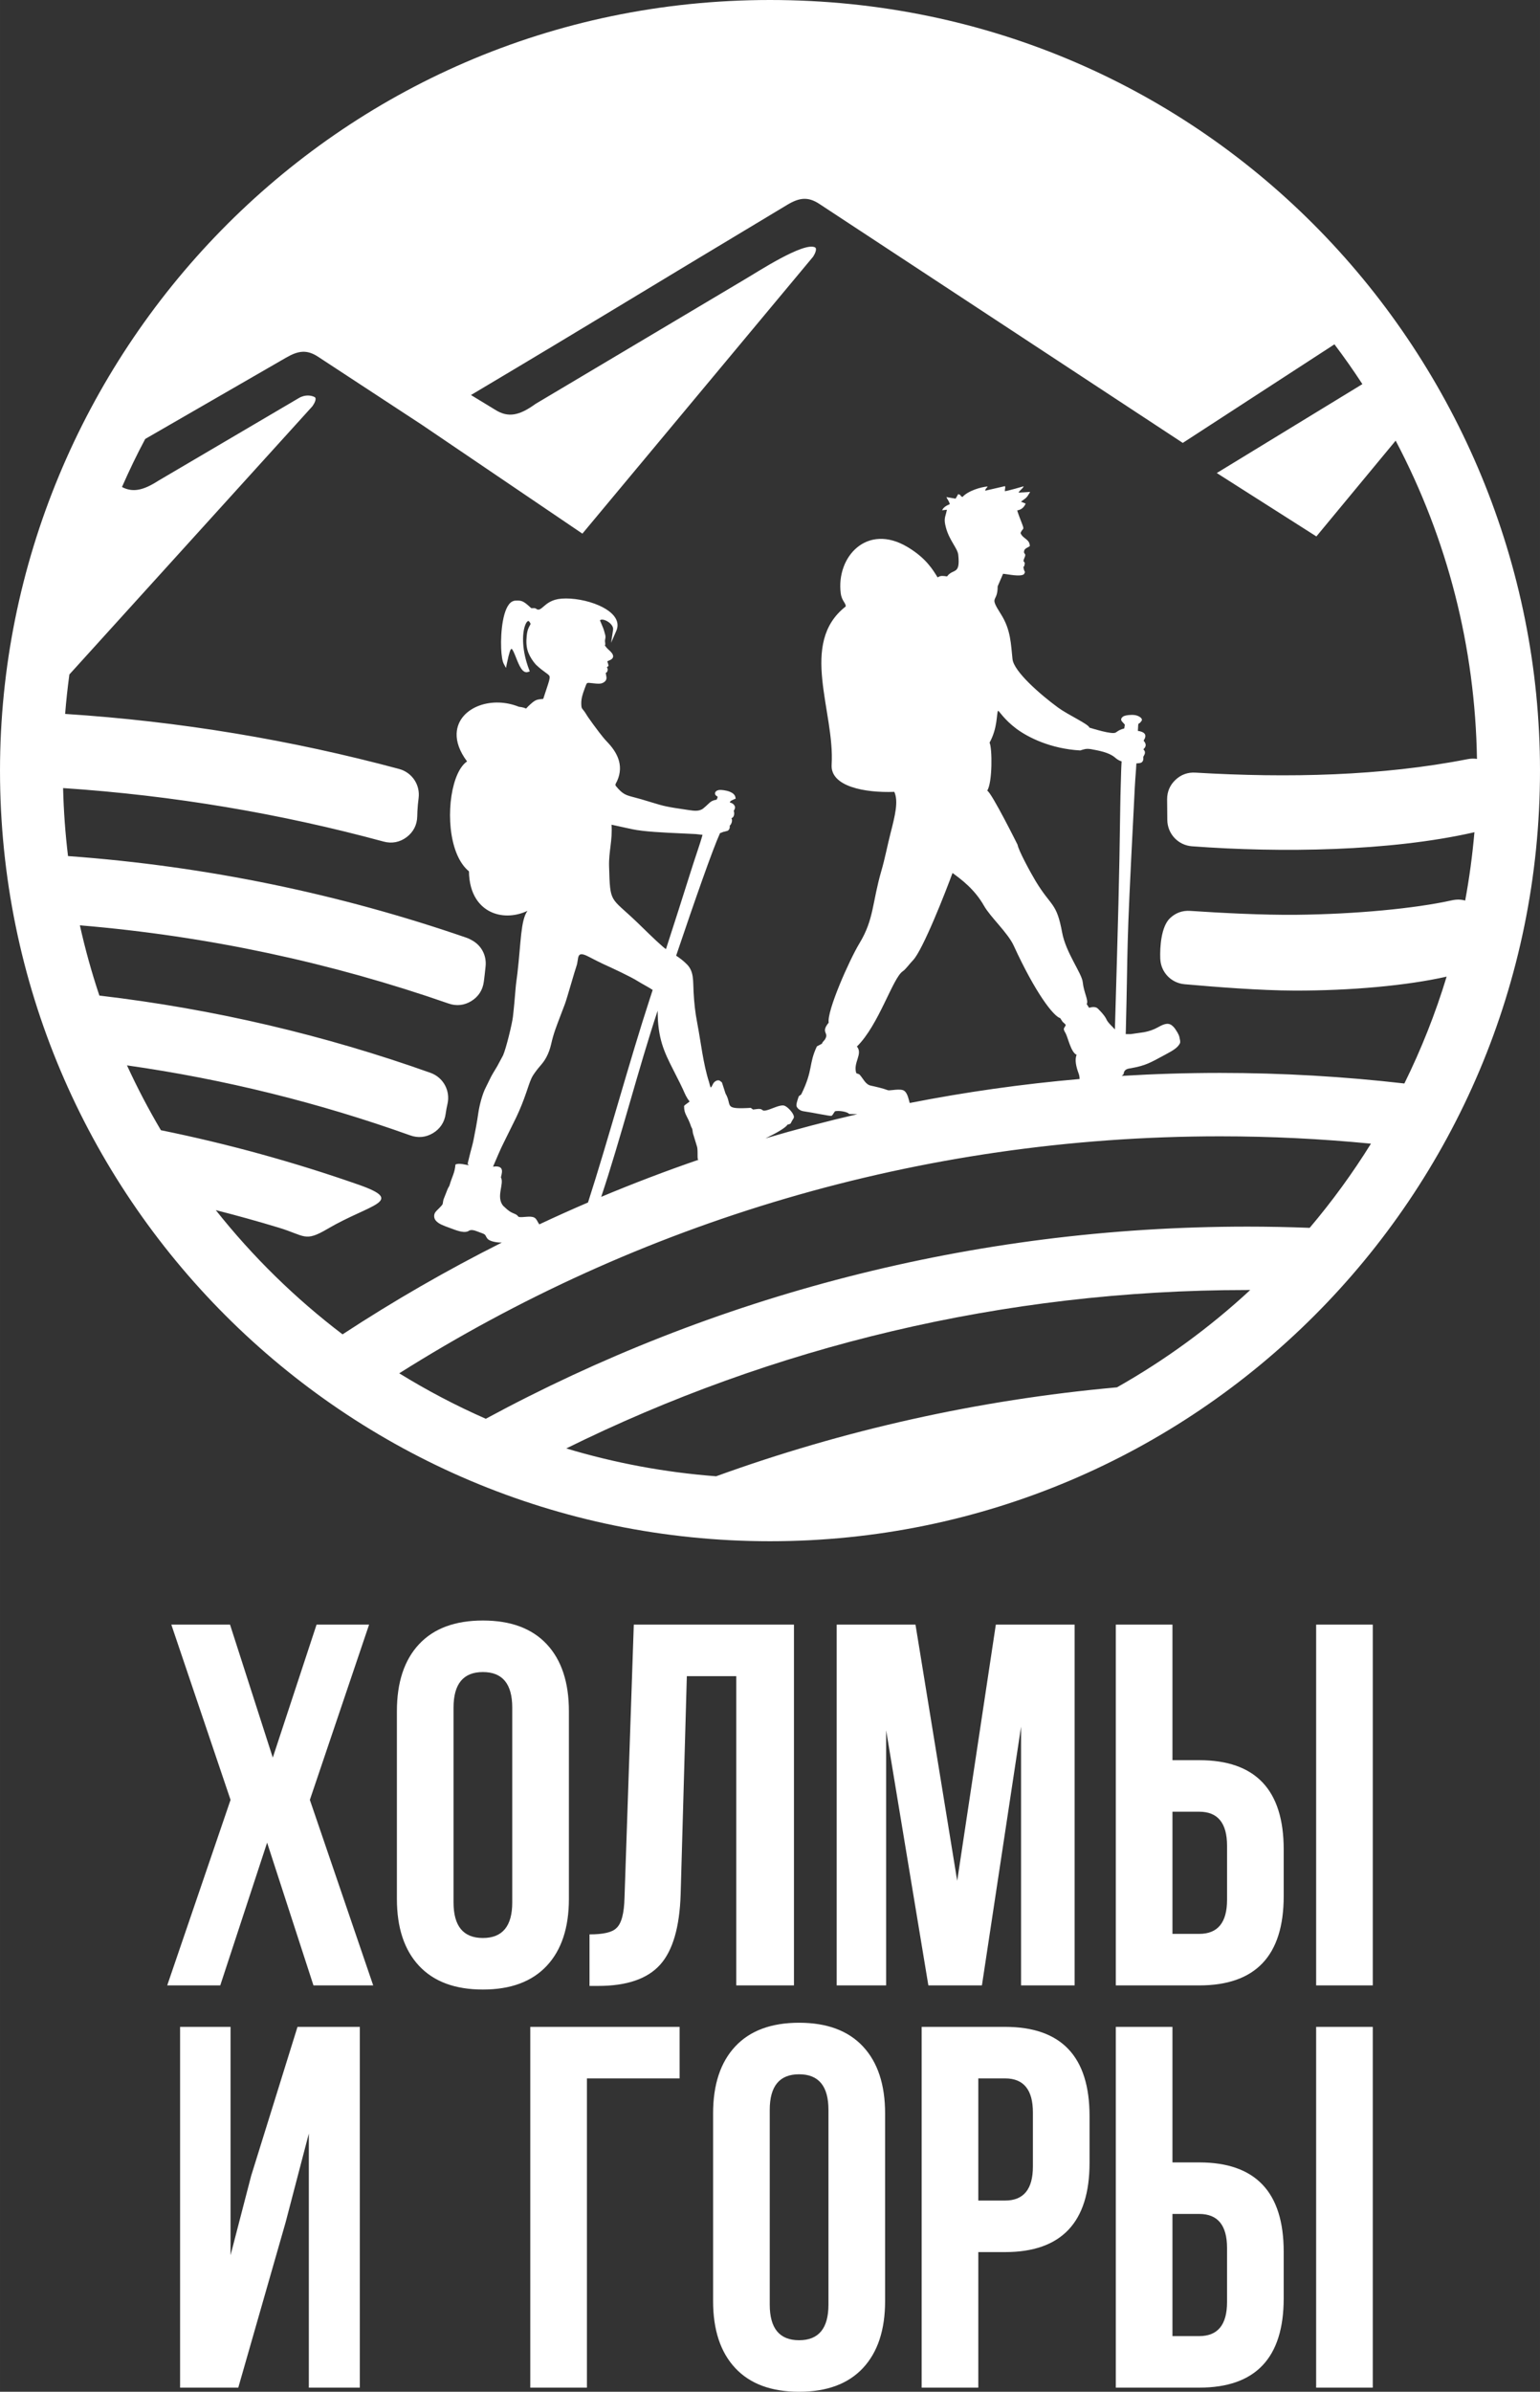 <?xml version="1.0" encoding="UTF-8"?> <svg xmlns="http://www.w3.org/2000/svg" xmlns:xlink="http://www.w3.org/1999/xlink" xmlns:xodm="http://www.corel.com/coreldraw/odm/2003" xml:space="preserve" width="56.084mm" height="87.034mm" version="1.1" style="shape-rendering:geometricPrecision; text-rendering:geometricPrecision; image-rendering:optimizeQuality; fill-rule:evenodd; clip-rule:evenodd" viewBox="0 0 5651.41 8770.2"><rect x="0" y="0" width="5651.41" height="8770.2" fill="#333333" stroke="none"/> <defs> <style type="text/css"> .fil0 {fill:white} </style> </defs> <g id="Слой_x0020_1">  <path class="fil0" d="M2825.7 0c1612.38,0 2825.71,1312.91 2825.71,2825.71 0,1560.58 -1265.11,2825.71 -2825.71,2825.71 -1560.6,0 -2825.7,-1265.13 -2825.7,-2825.71 0,-1516.11 1223.71,-2825.71 2825.7,-2825.71zm-1471.26 5957.25l-217.34 642.57 232.45 680.35 -219.22 0 -170.1 -523.5 -171.97 523.5 -194.66 0 232.46 -680.35 -217.34 -642.57 215.45 0 156.86 487.59 160.63 -487.59 192.77 0zm309.94 1018.65c0,86.93 35.9,130.39 107.72,130.39 71.81,0 107.71,-43.46 107.71,-130.39l0 -714.37c0,-86.94 -35.9,-130.4 -107.71,-130.4 -71.82,0 -107.72,43.46 -107.72,130.4l0 714.37zm-207.88 -701.14c0,-105.85 27.08,-187.73 81.26,-245.69 54.17,-57.95 132.29,-86.93 234.35,-86.93 102.06,0 180.16,28.98 234.35,86.93 54.17,57.96 81.26,139.85 81.26,245.69l0 687.92c0,105.83 -27.09,187.71 -81.26,245.67 -54.18,57.95 -132.29,86.94 -234.35,86.94 -102.06,0 -180.17,-28.99 -234.35,-86.94 -54.18,-57.96 -81.26,-139.85 -81.26,-245.67l0 -687.92zm706.81 818.31c50.39,0 83.16,-7.56 98.27,-22.68 18.89,-16.38 28.98,-54.17 30.25,-113.39l34.02 -999.75 587.74 0 0 1322.92 -211.66 0 0 -1133.92 -181.43 0 -22.68 799.42c-3.77,120.93 -28.96,207.24 -75.59,258.89 -46.62,51.67 -122.21,77.49 -226.78,77.49l-32.13 0 0 -188.98zm1349.37 -196.55l141.75 -939.28 289.15 0 0 1322.92 -196.56 0 0 -948.72 -143.62 948.72 -196.55 0 -154.98 -935.49 0 935.49 -181.42 0 0 -1322.92 289.16 0 153.07 939.28zm582.08 383.64l0 -1322.92 207.88 0 0 497.04 98.27 0c206.62,0 309.93,108.98 309.93,326.96l0 171.96c0,217.98 -103.31,326.96 -309.93,326.96l-306.15 0zm306.15 -188.99c68.04,0 102.06,-41.57 102.06,-124.73l0 -198.44c0,-83.14 -34.02,-124.73 -102.06,-124.73l-98.27 0 0 447.9 98.27 0zm429 188.99l0 -1322.92 207.89 0 0 1322.92 -207.89 0zm-3955.5 1474.91l-213.55 0 0 -1322.91 185.2 0 0 837.21 75.6 -291.03 170.09 -546.18 228.67 0 0 1322.91 -187.1 0 0 -931.71 -85.05 325.06 -173.86 606.65zm1071.55 0l0 -1322.91 548.07 0 0 188.99 -340.18 0 0 1133.92 -207.88 0zm878.8 -304.27c0,86.93 35.9,130.4 107.71,130.4 71.82,0 107.72,-43.47 107.72,-130.4l0 -714.37c0,-86.93 -35.9,-130.4 -107.72,-130.4 -71.81,0 -107.71,43.47 -107.71,130.4l0 714.37zm-207.89 -701.13c0,-105.85 27.09,-187.73 81.26,-245.7 54.18,-57.95 132.29,-86.93 234.35,-86.93 102.06,0 180.17,28.98 234.35,86.93 54.18,57.97 81.26,139.86 81.26,245.7l0 687.91c0,105.83 -27.08,187.71 -81.26,245.68 -54.17,57.95 -132.29,86.93 -234.35,86.93 -102.06,0 -180.16,-28.98 -234.35,-86.93 -54.17,-57.97 -81.26,-139.86 -81.26,-245.68l0 -687.91zm1071.56 -317.51c206.62,0 309.92,108.98 309.92,326.95l0 171.97c0,217.97 -103.3,326.95 -309.92,326.95l-98.27 0 0 497.04 -207.89 0 0 -1322.91 306.16 0zm-98.27 188.99l0 447.89 98.27 0c68.04,0 102.06,-41.58 102.06,-124.72l0 -198.44c0,-83.14 -34.02,-124.73 -102.06,-124.73l-98.27 0zm504.59 1133.92l0 -1322.91 207.88 0 0 497.04 98.27 0c206.62,0 309.93,108.98 309.93,326.95l0 171.97c0,217.97 -103.31,326.95 -309.93,326.95l-306.15 0zm306.15 -188.99c68.04,0 102.06,-41.57 102.06,-124.73l0 -198.43c0,-83.15 -34.02,-124.73 -102.06,-124.73l-98.27 0 0 447.89 98.27 0zm429 188.99l0 -1322.91 207.89 0 0 1322.91 -207.89 0zm-1388.9 -6637.34c0.35,-0.43 0.74,-0.89 1.14,-1.36 10.8,-6.3 18.49,-4.75 33.26,-2.7 22.67,-30.79 49.32,-3.15 41.15,-79.46 -2.55,-23.56 -32.63,-52.52 -45.11,-99.3 -9.28,-34.71 -2.4,-36.62 3.48,-65.78l-17.63 2.02c5.31,-11.88 16.92,-17.63 28.2,-22.43 -2.76,-11.81 -8.13,-15.92 -12.42,-25.96l33.77 5.72 9.6 -16.7c16.26,6.04 1.55,3.87 15.69,10.65 20.01,-22.92 68.95,-37.02 92.24,-38.6 -5.12,9.49 -6.7,4.88 -9.13,15.55l72.57 -16.8c3.15,4.61 -0.88,10.47 0.02,18.59 12.42,-1.66 66.15,-17.07 68.42,-18 -0.24,6.31 -13.6,13.99 -18.54,23.2l42.78 -2.67c-14.34,24.41 -13.54,20.53 -33.81,35.79l17.26 7.11c-5.93,13.28 -14.89,22.32 -31.06,25.02 3.52,12.3 10.96,31.14 16.14,44.58 12,31.19 5.32,16.62 -3.97,38.18 8.41,21.92 34.12,21.81 34.06,48.23 -7.1,5.37 -18.64,7.91 -20.76,17.19 -3.31,14.59 9.7,6.2 1.19,25.6 -9.95,22.58 5.78,7.2 -0.53,28.85 -2.65,9.11 -5.4,-2.92 -1.59,13.7 2.37,10.34 6.9,6.36 0.32,17.59 -14.19,10.38 -55.13,0.37 -76.7,-1.54l-19.84 45.96c0.08,63.35 -33.48,30.95 11.65,101.54 36.9,57.73 36.77,110.4 42.84,165.38 5,45.39 101.44,129.52 167.11,177.61 37.38,27.37 112.03,60.68 115.21,73.69 10.25,2.69 84.21,26.77 96.97,17.58 11.93,-8.59 17.83,-11.15 30.79,-14.69 0.49,-3.5 0.97,-6.54 1.43,-8.98l0.31 -1.93c0.14,-0.9 0.28,-1.76 0.39,-2.64 -5.93,-9.05 -18.67,-14.82 -11.22,-25.48 1.92,-2.76 5.43,-5.29 9.49,-6.93 5.31,-2.17 24.06,-5.28 39.56,-2.86 11.9,1.83 34.83,13.26 19.94,25.16 -0.64,2.68 -2.64,3.98 -5.34,4.62 -1.47,1.46 -2.54,2.78 -3.19,4.06 -0.16,0.3 -0.7,9.65 -1.39,23.9 21.29,3.22 36.78,11.97 20.97,35.77 15.02,17.59 4.19,26.25 -0.72,31.8 8.62,9.02 6.79,15.6 -0.45,27.81 2.91,27.66 -17.97,21.83 -25.35,24.17 -0.88,17.81 -1.63,27.34 -2.02,32.19 -2.75,33.68 -5.13,77.45 -7.37,128.53 -29.65,572.76 -20.22,465.83 -29.3,820.92 -0.05,1.67 -0.22,6.3 -0.38,10.72 5.46,0 11.73,-0.08 18.98,-0.03l48.9 -7.03c17.3,-3.3 34.74,-9.05 50.5,-17.99 26.28,-14.89 41.02,-17.91 56.04,-2.49 4.7,4.53 9.55,11.51 15.3,21.35l1.04 1.82c7.16,12.52 6.59,18.31 7.77,22.68 1.15,4.25 2.43,11.63 0.21,15.89 -8.44,16.1 -25.56,26.11 -53.04,40.83 -56.21,30.12 -70.7,39.9 -126.47,50.05 -8.6,1.57 -24.48,2.13 -26.66,19.71 -0.35,2.83 -3.1,5.68 -7.68,8.49 119.6,-7.27 240.17,-10.97 361.62,-10.97 228.67,0 454.23,13.34 676.09,38.76 61.83,-125.25 113.9,-256.17 155.11,-391.82 -144.91,32.78 -351.38,51.7 -557.99,51.19 -127.65,-0.32 -290.37,-13.33 -403.79,-23.34 -49.29,-4.35 -87.14,-44.08 -89.12,-93.5 -1.73,-43.31 3.29,-117.34 35.28,-148.23 20.58,-19.87 45.86,-29.13 74.4,-27.23 110.71,7.34 264.21,15.67 390.81,14.33 217.12,-2.31 434.13,-23 569.22,-52.96 17.63,-3.9 34.18,-3.71 49.23,0.82 15.27,-82.29 26.61,-165.92 33.94,-250.75 -1.73,0.49 -3.46,0.93 -5.22,1.33 -304.73,68.69 -703.65,74.81 -1031.35,50.32 -50.76,-3.79 -89.9,-45.49 -90.5,-96.4 -0.28,-25.16 -0.54,-50.38 -0.68,-75.57 -0.12,-28.04 10.21,-52.21 30.55,-71.47 20.36,-19.28 45.05,-28.28 73.03,-26.61 341.2,20.18 684.32,12.32 999.34,-49.44 11.95,-2.35 23.36,-2.6 34.15,-0.83 -6.64,-408.93 -107.59,-805.4 -298.37,-1167.01l-0.01 -0.02 -290.9 351.19 -365.55 -232.44 534.36 -326.05 -0.17 -0.26c-32.48,-49.69 -66.53,-98.26 -102.35,-145.6l-0.03 -0.03 -556.57 361.45 -1334 -876.5c-41.38,-27.18 -73.25,-23.07 -117.32,3.36 -600.02,359.83 -675.94,409.1 -1160.84,697.57l89.08 54.22c47.83,30.12 88.98,20.99 147.8,-21.7l774.24 -460.38c38.74,-22.52 208.29,-133.33 250.83,-113.93 9.6,4.37 0.43,24.1 -6.27,34.41 -282.27,338.56 -564.53,677.11 -846.79,1015.66l-590.78 -400.26 -0.01 0.02 -379.3 -248.44c-41.39,-27.12 -72.8,-22.3 -117.3,3.36l-516.93 298.08c-30.73,57.38 -59.15,116.68 -85.29,176.28 40.23,21.18 79.07,11.88 133.27,-22.95l515.98 -303.36c23.23,-13.65 45.82,-9.75 57.55,-3.58 9.35,4.91 -0.93,24.07 -8.19,34l-891.63 983.23 0 0.1c-6.48,47.46 -11.64,95.18 -15.48,142.92l-0.09 1.18 -0.02 0 -0.03 0.46c421.15,27.21 831.01,95.84 1225.57,201.85 47.73,12.84 78.12,58.43 71.56,107.43 -2.06,15.48 -3.53,31.38 -4.33,47.48 -0.3,6.24 -0.52,12.5 -0.63,18.78 -0.57,31.16 -14.17,57.73 -39.07,76.43 -24.93,18.7 -54.24,24.32 -84.31,16.16 -378.58,-102.68 -771.96,-169.38 -1176.27,-196.18 2.05,84.18 8.18,167.31 18.08,249.31 508.54,36.8 998.8,139.44 1462.36,299.44 5.53,1.91 10.13,3.95 15.26,6.77 1.1,0.61 2.19,1.2 3.3,1.77 35.8,18.99 55.48,55.73 51.49,96.07 -1.03,10.32 -2.12,20.48 -3.24,30.18 -1.66,14.29 -1.82,15.38 -2.02,16.8 -0.46,3.43 -0.93,6.84 -1.36,10.2 -4.01,30.15 -19.78,54.46 -45.68,70.43 -25.9,15.93 -54.71,19.07 -83.44,9.08 -429.41,-149.52 -882.95,-247.56 -1353.19,-286.8 19.54,87.6 43.44,173.56 71.6,257.57 421.1,49.35 827.87,145.54 1214.96,283.26 46.92,16.7 73.61,65.26 62.57,113.85 -2.69,11.81 -4.83,23.12 -6.24,32.97 -0.22,1.55 -0.44,3.09 -0.65,4.56 -4.34,30.04 -20.35,54.12 -46.36,69.78 -26.01,15.65 -54.77,18.51 -83.35,8.29 -332.54,-118.88 -680.31,-205.7 -1039.62,-256.76 37.46,81.64 79.08,160.97 124.49,237.78 248,50.46 490,117.37 724.84,199.52 177.26,62.01 41.88,70.94 -113.06,162.07 -84.64,49.8 -82,25.16 -179.59,-4.38 -76.22,-23.08 -153.17,-44.49 -230.8,-64.21 135.36,170.59 291.75,323.73 465.2,455.53 187.67,-122.89 382.77,-235.35 584.48,-336.56 -20.5,0.32 -47.24,-5.08 -53.59,-15.44 -9.7,-13.03 -1.72,-13.13 -26.37,-21.57 -10.38,-3.56 -26.98,-12.25 -38.81,-7.48 -16.93,12.9 -45.96,0.54 -74.96,-10.19 -19.09,-7.06 -38.19,-13.33 -48.8,-26.21 -7.6,-9.26 -7.26,-22.07 -1.57,-30.12 6.72,-9.5 26.35,-24.64 27.33,-31.69 0.77,-5.56 1.42,-9.73 2.7,-15.11l15.41 -39.06c1.53,-3.85 5.8,-9.78 6.38,-12 10.47,-35.54 19.35,-45.47 22.1,-77.28 13.86,-6.54 37.37,1.15 49.81,2.89 -3.39,-2.81 -5.13,-2 -4.5,-8.62l9.03 -36.79c3.93,-14.61 8.97,-32.45 11.94,-47.3 6.78,-33.88 12.71,-64.66 17.74,-99.79 4.04,-28.38 15.36,-70.34 26.8,-92.11 7.26,-13.82 12.84,-26.9 20,-40.51 7.66,-14.53 14.86,-24.83 22.55,-38.38l21.23 -39.52c11.09,-24.65 33.28,-115.55 36.31,-141.54 4.09,-35.26 7.01,-70.55 9.98,-106.06 1.48,-17.69 4.3,-34.86 6.33,-52.09 13.57,-115.85 11.85,-195.21 37.02,-230.33 -23.39,11.06 -48.61,16.9 -73.28,16.94 -22.59,0.04 -44.7,-4.76 -64.47,-14.81 -19.86,-10.09 -37.37,-25.44 -50.68,-46.46 -15.92,-25.17 -25.76,-58.47 -26.27,-100.59 -15.33,-12.62 -27.89,-29.58 -37.9,-49.44 -24.91,-49.48 -34.15,-117.45 -30.97,-180.9 3.17,-63.68 18.97,-123.23 44.14,-155.5 5.48,-7.05 11.43,-12.85 17.83,-17.22 -28.2,-37.61 -39.42,-72.27 -38.29,-102.34 0.95,-25.03 10.43,-46.8 25.86,-64.43 15.23,-17.4 36.26,-30.72 60.49,-39.07 41.87,-14.43 93.59,-14.13 141.8,5.36 15.31,1.8 22.74,4.68 26.67,6.74 2.94,-3.42 8.55,-9.59 20.39,-19.81 14.88,-12.83 21.83,-13.58 36.71,-15.2l5.95 -0.68c4.2,-13.09 7.93,-24.26 11.09,-33.78 9.4,-28.15 13.62,-40.88 12.21,-47.92 -0.95,-4.7 -5.85,-8.24 -14.8,-14.69 -8.52,-6.16 -20.19,-14.56 -35.33,-28.88l-0.29 -0.31c-5.18,-5.59 -10.71,-12.88 -15.66,-20.7 -4.65,-7.31 -8.8,-15.11 -11.71,-22.44 -4.1,-10.32 -6.19,-20.61 -6.98,-30.93 -0.79,-10.09 -0.32,-20.28 0.68,-30.64 2.11,-22.03 7.12,-30.94 11.04,-37.9 1.34,-2.37 2.51,-4.45 3.24,-6.77 -2.7,-6.47 -5.42,-9.82 -7.87,-10.47 -1.31,-0.35 -2.98,0.59 -4.89,2.66 -2.96,3.22 -5.78,8.59 -8.18,15.78 -10.16,30.48 -11.42,89.92 15.63,160.19l2.31 5.97 -6.07 2.18c-20.43,7.31 -32.74,-23.5 -43.86,-51.35 -6.73,-16.85 -12.95,-32.39 -16.91,-33.21 -3.57,-0.74 -8.67,12.6 -17.03,52.96l-3.5 16.91 -8.16 -15.22c-4.98,-9.34 -8.32,-30.25 -9.43,-55.7 -1.34,-30.89 0.45,-69.09 6.38,-101.63 6.18,-33.8 17.08,-61.92 34.06,-71 3.63,-1.94 7.51,-3.06 11.62,-3.24 11.2,-0.47 18,-0.55 26,2.83 7.54,3.19 15.31,9.32 28.39,21.16 0.79,0.73 1.68,1.6 2.45,2.37 1.23,1.23 1.6,1.61 5.81,1.36 10.46,-0.63 11.82,0.46 14.61,2.78 0.53,0.43 1.24,1.01 2.99,1.66 7.74,2.88 13.93,-2.48 22.43,-9.85 13.25,-11.51 31,-26.89 66.87,-29.61 41.6,-3.16 94.77,6.41 136.24,24.49 18.73,8.17 35.17,18.1 47.26,29.41 12.68,11.86 20.67,25.32 21.79,40.04 0.59,7.7 -0.74,15.68 -4.3,23.85l-19.19 44.05 7.28 -47.48c1.65,-10.73 -6.73,-21.58 -17.28,-28.87 -4.31,-2.99 -8.98,-5.36 -13.47,-6.86 -4.25,-1.41 -8.26,-2.05 -11.58,-1.71 -2.49,0.26 -4.53,1.19 -5.76,2.86 2.32,5.9 4.29,10.41 6.11,14.53 4.17,9.51 7.51,17.09 11.78,33.67 3.36,10.06 2.41,14.71 1.34,19.97 -0.65,3.27 -1.39,6.87 -0.21,13.71 1.32,7.61 -0.65,9.93 -2.09,11.61l-0.02 0.03c-1.07,1.22 1.63,-1.9 2.88,0.4 1.08,2 2.82,4.26 4.78,6.47 2.75,3.15 5.89,6.11 8.23,8.15 17.69,15.43 17.99,24.7 12.12,31.43 -3.07,3.52 -7.57,5.42 -11.88,7.25 -2.75,1.15 -5.39,2.27 -5.99,3.02 -0.2,0.28 0.54,2.43 1.41,4.89 0.9,2.53 1.83,5.23 2.31,8.39l0.47 3.32 -2.49 2.24c-1.03,0.94 -2.18,1.83 -3.44,2.65l0.26 0.46c1.92,3.31 3.38,5.78 2.48,11.01 -1.01,5.92 -3.42,7.41 -6.55,9.34l-0.46 0.28c0.33,1.9 0.71,3.76 1.06,5.5 2.46,12.32 4.17,20.83 -8.3,28.93 -10.02,6.51 -22.71,5.09 -32.96,3.95l-7.88 -0.86c-11.32,-1.28 -17.15,-1.93 -19.81,-0.42 -2.65,1.52 -4.67,7.13 -8.84,18.67l-1.45 4.06c-5.84,16.08 -11.99,33.12 -11.49,53.07 0.39,14.57 0.95,15.26 7.46,23.16l1.56 1.91c3.74,4.58 6.64,9.3 9.62,14.21 2.02,3.3 4.11,6.7 6.45,10.03 9.85,14.06 25.6,35.98 40.68,55.58 10.33,13.4 20.33,25.68 27.86,33.44 18.13,18.67 34.07,39.82 42.35,63.7 8.42,24.26 8.89,51.09 -4.25,80.58 -1.04,2.32 -2.07,4.19 -3.07,6.01 -2.57,4.68 -4.91,8.93 -1.5,13.13 24.69,30.31 36.71,33.44 66.65,41.19 7.66,1.99 16.46,4.27 26.6,7.25 15.59,4.58 28.18,8.42 38.77,11.66 43.26,13.18 52.26,15.93 131.38,27.33l4.3 0.62c18.44,2.74 38.35,5.67 53.04,-6.27 7.24,-5.89 12.27,-10.67 16.33,-14.53 10.44,-9.88 15.17,-14.35 32.37,-17.31l0.86 -1.77c1.37,-2.81 2.57,-5.32 2.98,-9.33 -3.91,-1.98 -6.47,-4.14 -7.94,-6.35 -1.69,-2.61 -2.1,-5.26 -1.47,-7.84 0.55,-2.33 1.93,-4.31 3.88,-5.92 2.69,-2.17 6.81,-3.76 11.25,-4.37 5.79,-0.81 25,0.65 39.45,6.63 10.06,4.15 18.29,10.57 20.08,20.11l0.93 4.99 -4.69 1.93c-7.55,3.13 -12.4,5.42 -14.85,7.99 -1.03,1.07 -1.61,2.43 -1.85,4.27 2.8,0.6 5.54,1.5 8.07,2.79 4.78,2.48 8.65,6.32 10.54,12.15 1.5,4.67 -0.98,10.6 -4.35,15.49 2.78,7.96 3.11,23.52 -8.56,27.04 4.55,5.78 1.92,20.83 -6.22,27.51 1.55,9.83 -3.19,19.84 -13.82,20.16 -3.64,2.1 -7.26,1.37 -11.3,3.21 -3.26,1.47 -6.65,2.79 -10.35,3.85 -13.39,29.16 -36.26,90.01 -64.8,170.26 -27.91,78.45 -61.2,175.28 -96.33,279.14 13.08,8.59 26.61,18.54 39.88,32.11 25.87,26.51 21.84,60.05 24.06,99.78 2.35,42.4 5.64,74.4 13.61,115.86 13.59,70.62 21.56,149.06 43.47,216.63 1.2,4.38 3.68,16.54 6.24,19.29 7.72,-7.68 6.65,-20.05 22.54,-26.06 8.79,-1 8.93,-0.45 14.72,4.36l2.62 2.13c0.21,0.16 0.6,0.47 0.93,0.72l13.14 40.69c24.99,42.46 -7.64,57.15 78.76,53.3 17.67,-0.24 9.82,-3.66 22.23,5.39 9.36,-0.56 23.88,-4.61 31.4,-0.26 5.3,3.05 4.68,7.54 25.9,0.82 13.53,-4.28 40.17,-17.18 54.27,-15.49 11.86,1.42 29.2,20.4 35.04,31.46 6.78,12.78 1.96,15.53 -2.73,23.36 -7.37,12.31 -2.59,11.77 -17.63,15.73 -6.11,10.66 -38.37,29.79 -80.62,50.12 111.05,-32.78 223.45,-62.37 337.1,-88.67 -12.32,-0.22 -22.61,-0.54 -29.71,-0.62 -7.11,-9.11 -39.83,-13.46 -52.2,-10.14 -6.73,8.78 -8.82,15.31 -13.38,16.81 -4.94,1.63 -67.2,-11.85 -101.83,-16.74 -15.48,-2.2 -24.22,-12.71 -25.91,-18.75 -1.77,-6.43 2.48,-18.75 4.43,-25.19 5.2,-17.19 3.63,-9.29 12.87,-18.18 44.67,-91.29 26.17,-109.99 57.3,-175.85l18.4 -9.74c4.46,-11.05 9.46,-9.93 13.91,-20.99 9.97,-20.15 -18.08,-20.99 11.01,-56.24 -7.24,-42.55 76.16,-230.51 113.12,-291.35 53.4,-87.9 46.49,-149.97 80.33,-265.83 12.75,-43.62 22.46,-94.42 33.03,-135.56 17.13,-66.78 30.15,-118.88 14.31,-153.57 -107.75,4.16 -234.99,-19.41 -229.97,-99.69 12.2,-195.05 -121.16,-445.21 51.56,-580.05 1.18,-12.94 -14.47,-19.64 -18.18,-48.68 -17,-133.04 96.04,-258.49 245.44,-169.19 69.16,41.36 93.52,84.81 110.37,111.67zm520.87 1838.84c-0.14,-5.51 -0.62,-12.27 -3.41,-19.76 -10.09,-27.11 -14.8,-51.19 -7.62,-69.03 -21.15,-8.94 -32.29,-65.88 -40.66,-79.68 -12.35,-20.33 -3.02,-16.25 0.84,-29.98 -2.99,-4.48 -8.28,-7.88 -11.58,-11.46l-8.8 -13.33c-25.17,-7.38 -91.58,-93.73 -170.41,-265.5 -22.07,-48.09 -85.12,-104.02 -109.35,-146.73 -34.48,-60.71 -83.48,-96.77 -115.39,-119.97 -24.33,66.88 -109.1,283.36 -145.11,320.14 -12.92,13.21 -26.51,33 -37.45,40.26 -36.85,24.46 -87.81,197.14 -168.25,275.88 22.93,27.67 -15.07,59.03 -2.36,97.65 5.19,2.86 9.63,2.5 12.72,5.97 13.66,15.38 21.16,35.62 40.6,39.8 18.23,3.95 44.59,10.02 62.27,16.65 2.46,0.93 6.31,0.93 19.07,-0.56 10.01,-1.18 26.46,-2.81 36.05,0.31 16.55,5.37 20.51,30.76 25.4,47.27 204.21,-40.07 412.22,-69.58 623.42,-87.93zm39.12 -1209.78c-14.94,-2.71 -25.51,1.5 -36.81,5.01 -107.75,-6.1 -190.93,-47.21 -235.1,-80.32 -43.74,-32.8 -62.09,-64.25 -66.4,-65.41 -6.41,11.35 -0.75,61.56 -31.19,117.13 10.05,20.68 10.66,147.05 -8.67,175.93 16.31,7.43 111.43,198.34 111.46,198.45 2.94,19.89 46.89,101.19 66.32,133.35 57.73,95.55 76.59,76.44 97.26,188.7 13.54,73.51 72.18,149.23 75.51,181.65 3.95,38.37 22.43,68 14.51,80.24l8.72 13.82c12.49,-3.56 25.3,-4.41 32.82,3.58 3.63,3.85 13.99,13.49 22.7,25.42l0 0.01 0.16 0.21 0.16 0.22 0.15 0.22 0.1 0.13 0.06 0.09 0.16 0.21 0.16 0.22 0.16 0.22 0.01 0.04 0.13 0.19 0.32 0.44 0.11 0.16 0.05 0.06 0.14 0.22 0.16 0.23 0.16 0.22 0.03 0.06 0.11 0.18 0.43 0.62 0.03 0.04 0.14 0.24 0.16 0.22 0.14 0.23 0.05 0.07 0.4 0.61 0.13 0.2 0.01 0.04 0.14 0.22 0.15 0.24 0.16 0.22 0.06 0.11 0.08 0.11 0.14 0.24 0.13 0.24 0.16 0.22 0.12 0.24 0.15 0.22 0.14 0.24 0.08 0.12 0.06 0.11 0.13 0.23 0.14 0.23 0.14 0.24 0.02 0.03 0.11 0.21 0.14 0.22 0.13 0.24 0.1 0.16 0.03 0.08 0.14 0.24 0.13 0.23 0.12 0.24 0.04 0.05 0.09 0.19 0.13 0.22 0.13 0.24 0.11 0.19 0.01 0.05 0.13 0.24 0.13 0.23 0.12 0.24 0.05 0.08 0.08 0.16 0.24 0.48 0.11 0.22 0.01 0.01 0.12 0.26 0.11 0.24 0.12 0.23 0.05 0.1 0.06 0.14 0.12 0.24 0.11 0.24 0.11 0.24 0.3 0.63 0.32 0.62 0.33 0.63 0.36 0.62 0.37 0.64 0.4 0.63 0.39 0.64 0.43 0.65 0.43 0.63 0.46 0.65 0.46 0.64 0.48 0.65 0.49 0.65 0.5 0.65 0.51 0.65 0.54 0.65 0.54 0.65 0.54 0.65 0.56 0.65 0.57 0.68 0.57 0.65 0.59 0.65 0.58 0.67 0.61 0.65 0.6 0.68 0.6 0.65 0.02 0 0.6 0.65 0.62 0.68 0.63 0.65 0.62 0.65 0.64 0.67 0.63 0.65 0.64 0.67 0.63 0.65 0.63 0.65 0.64 0.65 0.63 0.65 0.64 0.65 0.63 0.65 0.64 0.63 0.63 0.65 0.62 0.64 0.64 0.65 0.6 0.63 0.01 0 0.61 0.64 0.62 0.63 0.58 0.64 0.02 0 0.59 0.61 0.58 0.62 0.59 0.64 0.57 0.62 0.56 0.62 0.01 0 0.54 0.6 0.56 0.62 0.52 0.6 0.25 0.29c12.2,-421.49 15.69,-527.92 19.68,-818.63 0.76,-55.26 2.59,-95.5 3.16,-125.86 0.19,-10.12 0.84,-21.13 1.76,-38.48 -13.01,-3.9 -19,-9.82 -25.77,-15.31 -21.8,-17.68 -56.69,-24.03 -89.64,-30.03zm-1557.09 733.53c32.67,-100.85 62.71,-194.48 86.52,-270.43 22.77,-72.65 39.39,-117.46 47.68,-148.8l-2.45 -0.16c-4.12,-0.33 -7.42,-0.78 -10.71,-1.23 -3.8,-0.51 -7.61,-1.02 -11.7,-1.26 -16.45,-0.96 -33.89,-1.74 -52.51,-2.56 -62.47,-2.78 -138.01,-6.14 -181.42,-15.43l-75.15 -16.42c4.05,57.05 -10.58,98.95 -9.01,152.59 4.06,139.49 3.22,109.64 104.29,206.68 28.57,27.42 60.68,59.92 93.01,88.05 3.63,3.15 7.45,6.11 11.45,8.96zm120 772.17c-1.02,-0.22 -1.98,-0.49 -2.84,-0.82 -2.64,-8.63 1.1,-38.28 -4.22,-50.71l-13.8 -45.16c-2.32,-9.94 -0.22,-13.96 -6.21,-23.12 -14.18,-43.43 -26.44,-44.93 -26.44,-77.21 3.68,-5.49 14.69,-10.71 20.27,-16.73 -11.21,-13.3 -16.9,-27.51 -24.4,-44.3 -6.97,-15.57 -14.55,-29.75 -22.24,-45.13 -36.29,-72.57 -63.24,-116.68 -69.47,-206.27 -0.59,-8.54 -0.65,-22.17 -1.11,-37.05 -68.78,206.18 -136.49,472.23 -207.14,682.7 117.32,-49.12 236.55,-94.59 357.58,-136.21zm-406.03 156.75c73.76,-228.39 152.28,-519.2 226.88,-747.27l10.42 -32c-14.4,-9.9 -38.85,-22.23 -52.97,-31.2 -29.03,-18.41 -98.48,-50.27 -129.82,-64.53 -12.63,-5.75 -34.28,-17.06 -53.68,-26.96 -45.91,-23.45 -33.28,7.72 -43.32,35.52 -6.03,16.68 -35.29,120.3 -42.06,138.15 -5.92,15.62 -11.83,30.97 -18.05,47.42 -13.02,34.54 -23.54,59.92 -32.47,99.41 -4.08,17.95 -9.77,33.81 -17.35,48.07 -13.23,24.89 -23.51,30.6 -43.27,58.38 -5.28,7.4 -8.3,12 -12.6,21.35 -5.66,12.33 -12.7,34.26 -17.43,48.06 -11.78,34.4 -23.23,63.01 -37.74,93.62l-44.26 89.52c-13.65,26.36 -29.01,63.99 -40.87,91.24 46.56,-7.03 30.64,28.04 28.92,39.28 13.23,23.26 -19.3,71.31 8.57,104.63 2.1,0.93 10.52,10.74 22.41,19.08 13.67,9.57 25.86,10.01 31.24,18.24l3.36 3.11c16.24,3.01 42.43,-5.56 57.24,2.47 7.28,3.95 9.49,11.07 14.62,19.23 1.44,2.29 2.56,4.03 3.43,5.5 59.07,-27.74 118.7,-54.5 178.81,-80.31zm2873.2 -215.61c-67.43,108.5 -142.67,211.66 -224.9,308.68 -75.98,-2.94 -152.33,-4.49 -229.04,-4.49 -1011.39,0 -1963.05,255.24 -2794.39,704.58 -110.08,-48.38 -216.19,-104.15 -317.63,-166.74 872.15,-550.29 1905.04,-868.96 3012.53,-868.96 186.74,0 371.34,9.2 553.43,26.94zm-443.07 536.65c-148.02,137.05 -312.08,257.02 -489,356.87 -512.05,45.99 -1005.2,157.45 -1471,326.1 -189.73,-14.34 -373.75,-49.12 -549.9,-102.08 753.53,-371.89 1601.84,-580.92 2499.02,-580.92l10.87 0.02z"></path> </g> </svg> 
